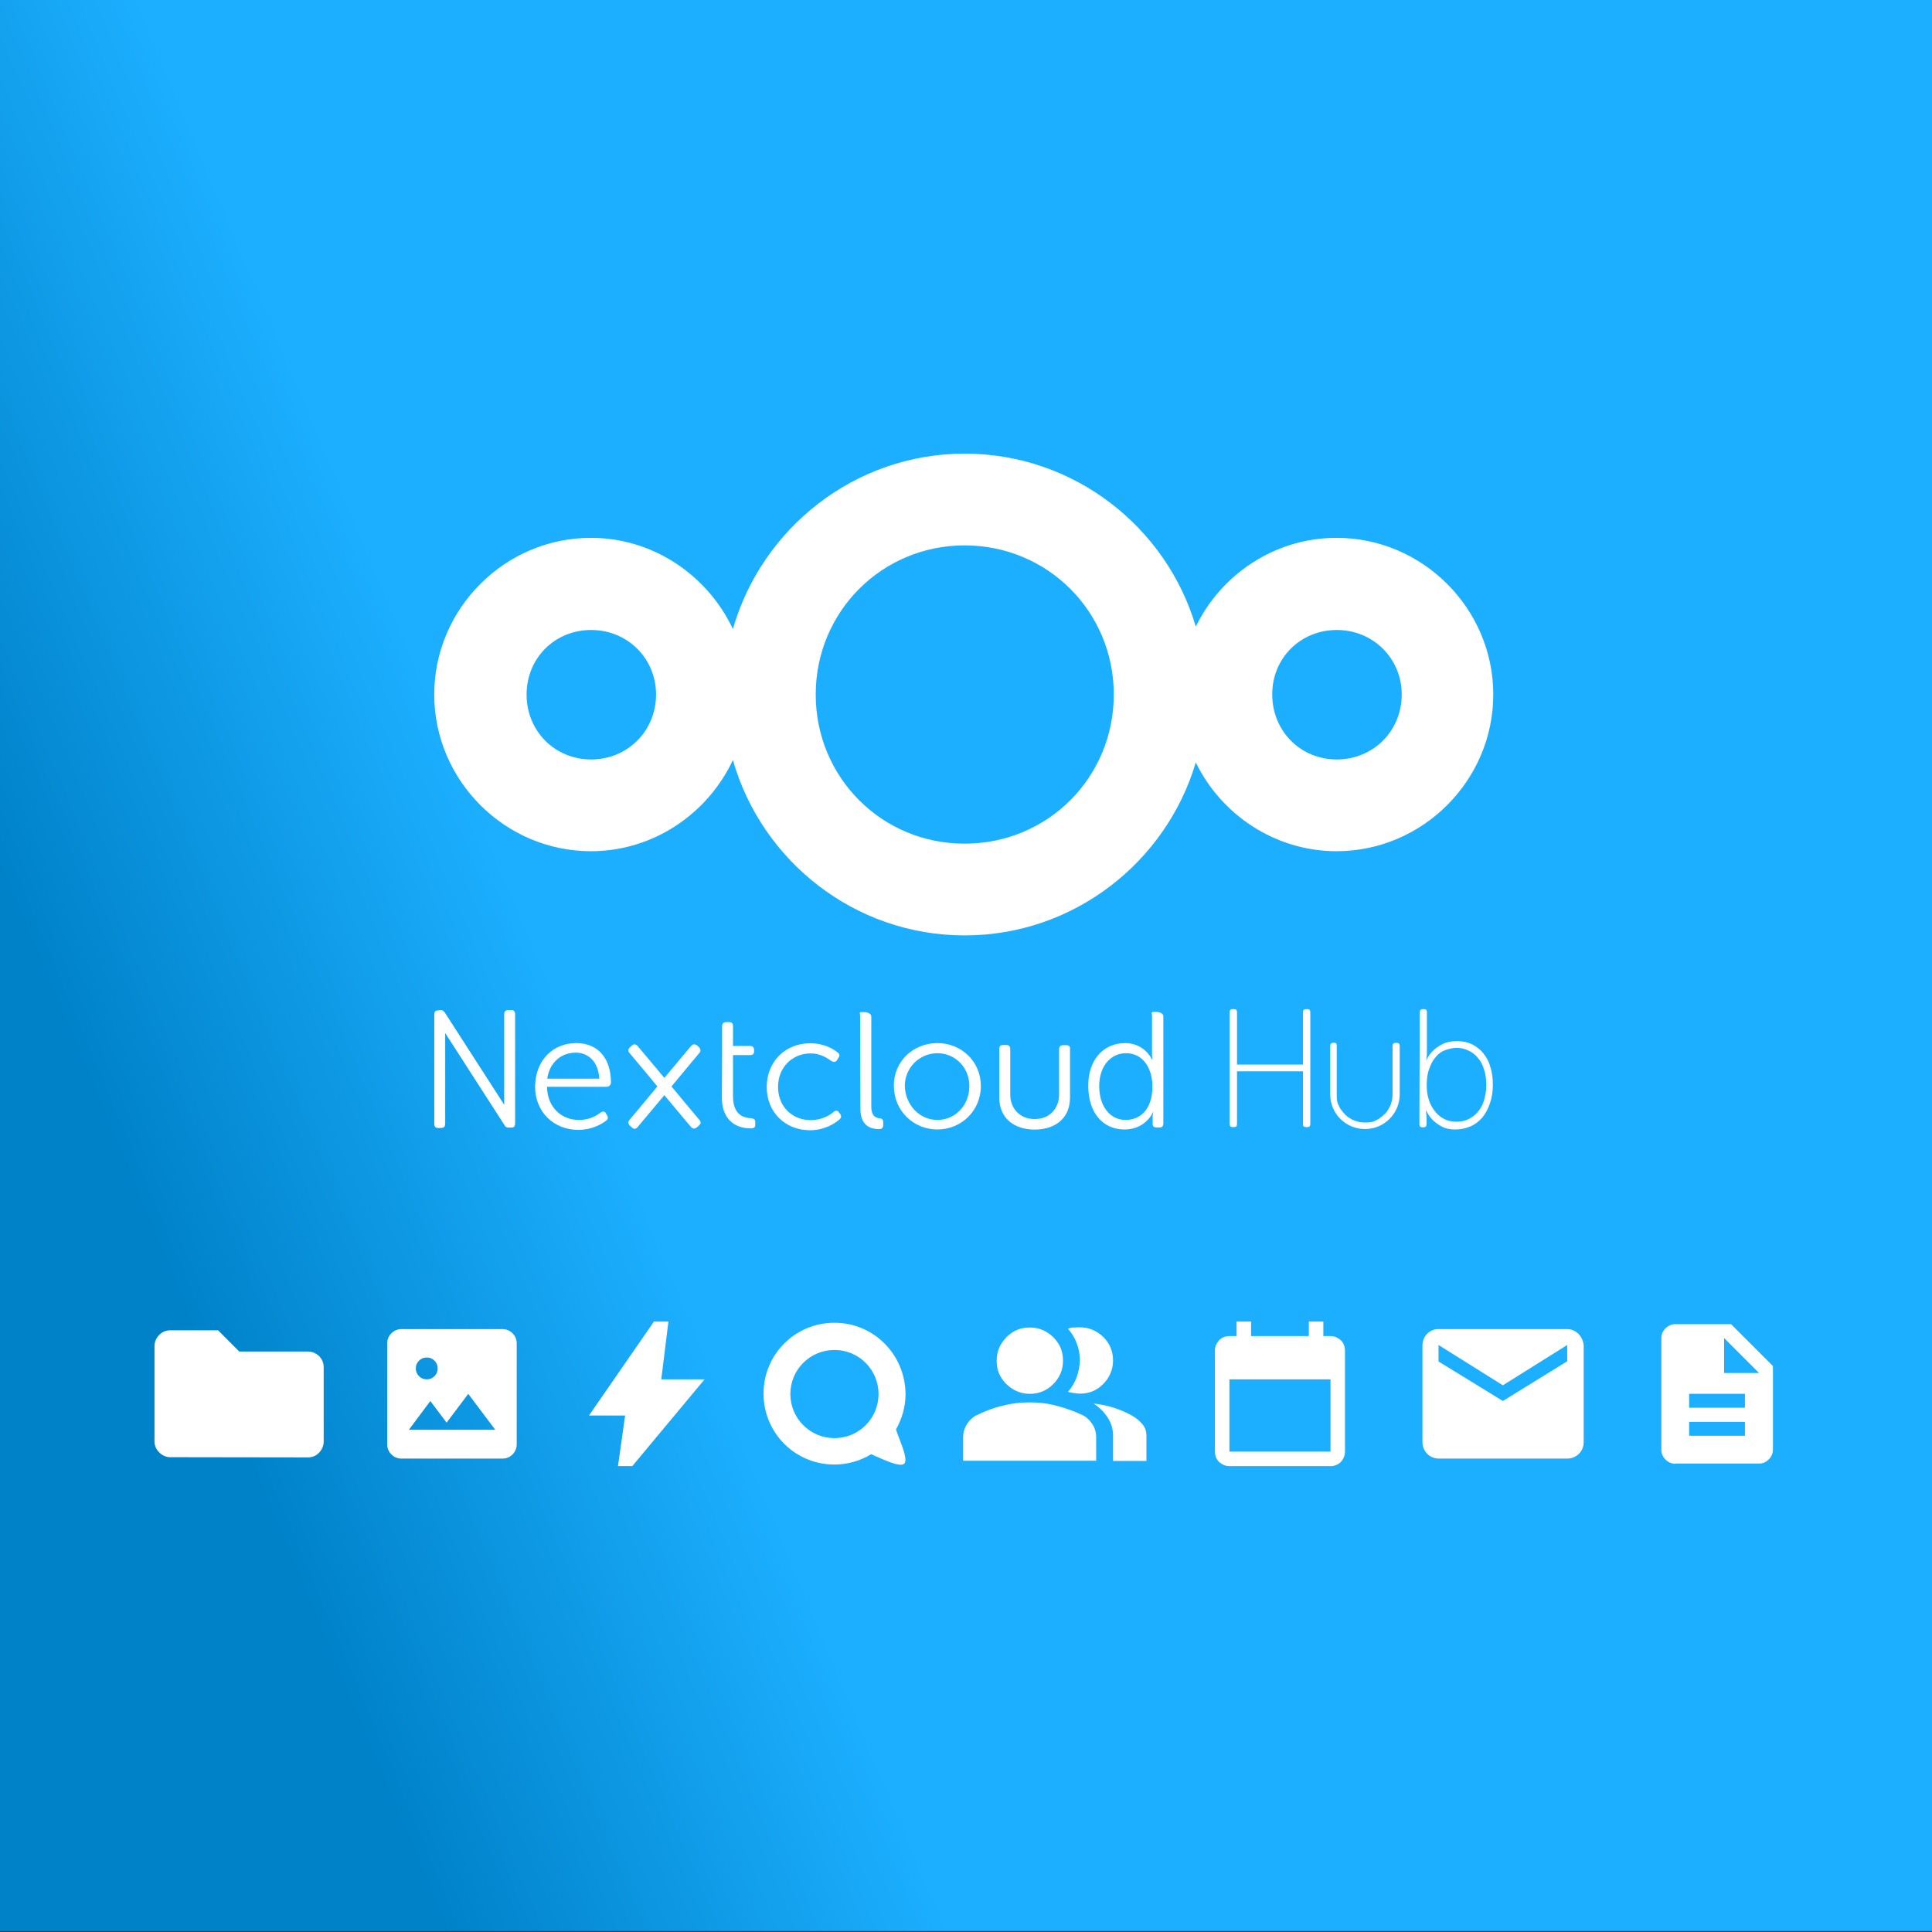 <?xml version="1.0" encoding="utf-8"?>
<!-- Generator: Adobe Illustrator 28.0.0, SVG Export Plug-In . SVG Version: 6.00 Build 0)  -->
<svg version="1.1" id="svg2" xmlns:svg="http://www.w3.org/2000/svg"
	 xmlns="http://www.w3.org/2000/svg" xmlns:xlink="http://www.w3.org/1999/xlink" x="0px" y="0px" viewBox="0 0 972.9 972.9"
	 style="enable-background:new 0 0 972.9 972.9;" xml:space="preserve">
<rect x="0" y="0" width="972.9" height="972.9" fill="#333333" stroke="none"/>
<style type="text/css">
	.st0{fill:url(#path30_00000080207161452962261960000016505135717795591076_);}
	.st1{fill:#FFFFFF;}
</style>
<g id="g12" transform="matrix(0.469,0,0,0.833,532.861,-8.091)">
	<g id="g14">
		<g id="g20">
			<g id="g22">
				
					<linearGradient id="path30_00000075120560403300681250000010689811338570819258_" gradientUnits="userSpaceOnUse" x1="-5327.467" y1="-421.469" x2="-5326.656" y2="-421.469" gradientTransform="matrix(436.52 -321.845 1017.283 1379.747 2753542 -1132016.5)">
					<stop  offset="0" style="stop-color:#0082C9"/>
					<stop  offset="1" style="stop-color:#1CAFFF"/>
				</linearGradient>
				<path id="path30" style="fill:url(#path30_00000075120560403300681250000010689811338570819258_);" d="M-1136.8,1177.1H938.7
					V9.7h-2075.4v1167.4H-1136.8z"/>
			</g>
		</g>
	</g>
</g>
<g>
	<g id="Hub">
		<g id="g362" transform="translate(1100.769,670.442)">
			<path id="path364" class="st1" d="M-427.6-353.2c18.3,0,32.7,14.3,32.7,32.5c0,18.3-14.3,32.7-32.7,32.7
				c-18.3,0-32.5-14.3-32.5-32.7C-460.2-339-445.9-353.2-427.6-353.2 M-803.1-353.2c18.3,0,32.7,14.3,32.7,32.5
				c0,18.3-14.3,32.7-32.7,32.7c-18.3,0-32.5-14.3-32.5-32.7C-835.6-339-821.4-353.2-803.1-353.2 M-615-395.8
				c41.7,0,75.1,33.3,75.1,75.1s-33.3,75.1-75.1,75.1s-75-33.4-75-75.1S-656.7-395.8-615-395.8 M-615-442
				c-55.3,0-102.1,37.5-116.7,88.3c-12.7-26.9-40-45.9-71.5-45.9c-43.3,0-78.9,35.6-78.9,78.9s35.6,78.9,78.9,78.9
				c31.5,0,58.8-18.9,71.5-45.9c14.5,50.8,61.3,88.3,116.7,88.3c54.9,0,101.5-36.9,116.4-87.1c12.8,26.3,39.9,44.7,70.9,44.7
				c43.3,0,78.9-35.6,78.9-78.9s-35.6-78.9-78.9-78.9c-31.1,0-58.1,18.4-70.9,44.7C-513.4-405.1-560-442-615-442"/>
		</g>
		<g id="g366" transform="translate(1060.332,526.069)">
			<path id="path368" class="st1" d="M-441.1-16.4c0-1,0.5-1.5,1.5-1.5h0.7c1,0,1.5,0.5,1.5,1.5V10h33.2v-26.4c0-1,0.5-1.5,1.5-1.5
				h0.7c1,0,1.5,0.5,1.5,1.5V40c0,1-0.5,1.5-1.5,1.5h-0.7c-1,0-1.6-0.5-1.5-1.5V13.4h-33.2V40c0,1-0.5,1.5-1.5,1.5h-0.7
				c-1,0-1.5-0.5-1.5-1.5V-16.4z"/>
		</g>
		<g id="g370" transform="translate(1099.453,514.453)">
			<path id="path372" class="st1" d="M-428.1,10.7c-1,0-1.5,0.5-1.5,1.5v24.4c0,9.7,7.8,17.5,17.5,17.5s17.5-7.8,17.5-17.5V12.2
				c0-1-0.5-1.5-1.5-1.5h-0.6c-1,0-1.5,0.5-1.5,1.5v24.2v0.4c0,0.5,0,0.9-0.1,1.4c0,0.5-0.1,0.9-0.2,1.4s-0.2,0.9-0.4,1.4
				c-0.1,0.5-0.2,0.9-0.5,1.4c-0.1,0.4-0.4,0.9-0.6,1.2c-0.2,0.4-0.5,0.7-0.7,1.2c-0.2,0.4-0.5,0.7-0.9,1.1c-0.2,0.4-0.6,0.7-1,1
				c-0.4,0.4-0.6,0.6-1,0.9c-0.4,0.2-0.7,0.6-1.1,0.9c-0.4,0.2-0.7,0.5-1.2,0.7c-0.4,0.2-0.9,0.4-1.2,0.6c-0.4,0.1-0.9,0.4-1.4,0.5
				s-0.9,0.2-1.4,0.2c-0.5,0.1-0.9,0.1-1.4,0.1h-1c-0.5,0-0.9,0-1.4-0.1c-0.5,0-0.9-0.1-1.4-0.2s-0.9-0.2-1.4-0.4
				c-0.5-0.1-0.9-0.2-1.4-0.5c-0.4-0.1-0.9-0.4-1.2-0.6c-0.4-0.2-0.7-0.5-1.2-0.7c-0.4-0.2-0.7-0.5-1.1-0.9c-0.4-0.2-0.7-0.6-1-1
				c-0.4-0.4-0.6-0.6-0.9-1c-0.2-0.4-0.5-0.7-0.9-1.1c-0.2-0.4-0.5-0.7-0.7-1.2c-0.2-0.4-0.4-0.9-0.6-1.2c-0.1-0.4-0.4-0.9-0.5-1.4
				s-0.2-0.9-0.2-1.4c-0.1-0.5-0.1-0.9-0.1-1.4v-1v-0.4V12.1c0-1-0.5-1.5-1.5-1.5L-428.1,10.7z"/>
		</g>
		<g id="g374" transform="translate(1132.162,526.069)">
			<path id="path376" class="st1" d="M-417.2-16.4c0-1,0.5-1.5,1.5-1.5h0.6c1,0,1.5,0.5,1.5,1.5V4.2c0,0.5,0,1-0.1,1.5
				c0,0.4,0,0.7-0.1,1c0,0.4-0.1,0.6-0.1,1h0.1c0.7-1.7,1.9-3.3,3.3-4.7c1.2-1.2,2.7-2.2,4.7-3.3c2-1,4.5-1.5,7.3-1.5
				s5.3,0.5,7.6,1.6c2.2,1.1,4.2,2.6,5.7,4.6c1.6,1.9,2.9,4.2,3.6,7.1c0.9,2.7,1.2,5.7,1.2,8.9c0,3.3-0.5,6.4-1.5,9.2
				c-0.9,2.7-2.2,5.1-3.8,7.1c-1.7,1.9-3.7,3.5-6.1,4.5s-4.8,1.5-7.6,1.5s-5-0.5-6.8-1.5s-3.3-2.1-4.5-3.3c-1.4-1.4-2.5-3-3.3-4.8
				h-0.1c0,0.2,0.1,0.6,0.1,1s0.1,0.7,0.1,1.2s0.1,1,0.1,1.5v3.3c0,1-0.5,1.5-1.5,1.5h-0.6c-1,0-1.5-0.5-1.5-1.5L-417.2-16.4z
				 M-413.7,20.3c0,2.4,0.2,4.7,0.9,6.9c0.6,2.2,1.6,4.2,2.9,5.9c1.2,1.7,2.7,3.1,4.6,4.1c1.9,1.1,4.1,1.6,6.6,1.6
				c2.1,0,4.1-0.4,5.8-1.2c1.9-0.9,3.5-2.1,4.8-3.6c1.4-1.6,2.5-3.5,3.2-5.8c0.7-2.4,1.2-5,1.2-7.9c0-2.8-0.4-5.5-1.1-7.7
				c-0.7-2.4-1.7-4.3-3.1-5.9c-1.2-1.6-2.8-2.8-4.7-3.7c-1.9-0.9-3.8-1.4-5.9-1.4c-2,0-3.8,0.4-5.7,1.1c-1.9,0.6-3.5,1.7-4.8,3.3
				c-1.4,1.5-2.5,3.5-3.3,5.8C-413.3,14.2-413.7,17-413.7,20.3"/>
		</g>
		<g id="g378" transform="translate(822.26,500.979)">
			<path id="path380" class="st1" d="M-520.5,42.2c-0.4-8.7-5.7-13.1-11.8-13.1c-7.1,0-13.1,4.6-14.4,13.1H-520.5z M-532.1,24.3
				c11.2,0,17.5,7.9,17.5,19.9c0,1.1-1,2.1-2.1,2.1h-30.1c0.2,10.7,7.6,16.7,16.1,16.7c5.3,0,9-2.2,11-3.8c1.1-0.7,2.1-0.6,2.6,0.6
				l0.6,1c0.6,1,0.4,1.9-0.6,2.6c-2.2,1.7-7.2,4.6-13.9,4.6c-12.3,0-21.8-8.9-21.8-21.8C-552.6,32.5-543.5,24.3-532.1,24.3"/>
		</g>
		<g id="g382" transform="translate(868.629,509.807)">
			<path id="path384" class="st1" d="M-505,21.6v-4.7V7c0-1.4,0.7-2.1,2.1-2.1h1.5c1.4,0,1.9,0.7,1.9,2.1v9.9h8.5
				c1.4,0,2.1,0.7,2.1,2.1v0.6c0,1.4-0.7,1.9-2.1,1.9h-8.5v20.8c0,9.7,5.8,10.8,9,11c1.7,0.2,2.2,0.6,2.2,2.1v1.1
				c0,1.4-0.6,1.9-2.2,1.9c-9,0-14.6-5.5-14.6-15.4L-505,21.6z"/>
		</g>
		<g id="g386" transform="translate(901.896,514.361)">
			<path id="path388" class="st1" d="M-493.9,11c7.2,0,11.8,3,13.9,4.7c1,0.7,1.1,1.7,0.2,2.8l-0.6,1c-0.7,1.1-1.7,1.1-2.9,0.4
				c-1.9-1.4-5.5-3.8-10.4-3.8c-9,0-16.4,6.8-16.4,16.9c0,9.9,7.2,16.7,16.4,16.7c5.8,0,9.9-2.6,11.8-4.3c1.1-0.7,1.9-0.6,2.6,0.6
				l0.6,0.7c0.6,1.1,0.4,1.9-0.6,2.8c-2.1,1.7-7.2,5.3-14.7,5.3c-12.3,0-21.8-8.9-21.8-21.8C-515.7,20-506.3,11-493.9,11"/>
		</g>
		<g id="g390" transform="translate(920.76,524.489)">
			<path id="path392" class="st1" d="M-487.6-12.7c0-1.4-0.7-2.1,0.6-2.1h1.5c1.4,0,3.5,0.7,3.5,2.1v45.3c0,5.3,2.5,5.8,4.3,6.1
				c1,0,1.7,0.6,1.7,1.9V42c0,1.4-0.6,2.1-2.1,2.1c-3.5,0-9.4-1.1-9.4-10.3L-487.6-12.7z"/>
		</g>
		<g id="g394" transform="translate(949.938,485.368)">
			<path id="path396" class="st1" d="M-477.9,78.6c8.9,0,16.1-7.2,16.1-17.1c0-9.4-7.2-16.5-16.1-16.5s-16.4,7.2-16.4,16.5
				C-494,71.2-486.8,78.6-477.9,78.6 M-477.9,39.9c12.1,0,21.9,9.3,21.9,21.6c0,12.5-9.9,21.9-21.9,21.9s-21.9-9.4-21.9-21.9
				C-500,49.2-490.1,39.9-477.9,39.9"/>
		</g>
		<g id="g398" transform="translate(1021.025,485.368)">
			<path id="path400" class="st1" d="M-454.2,78.6c7.1,0,13.5-5,13.5-16.9c0-8.5-4.3-16.7-13.3-16.7c-7.4,0-13.5,6.1-13.5,16.7
				C-467.4,71.9-462,78.6-454.2,78.6 M-454.5,39.9c10,0,13.6,8.3,13.6,8.3h0.2c0,0-0.2-1.4-0.2-3.2V26.3c0-1.4-0.6-2.1,0.7-2.1h1.5
				c1.4,0,3.5,0.7,3.5,2.1v54c0,1.4-0.6,2.1-1.9,2.1h-1.4c-1.4,0-2.1-0.6-2.1-1.9v-3.2c0-1.5,0.4-2.6,0.4-2.6h-0.2
				c0,0-3.6,8.7-14.4,8.7c-11.2,0-18.2-8.9-18.2-21.8C-473.2,48.6-465.5,39.9-454.5,39.9"/>
		</g>
		<g id="g402" transform="translate(998.63,513.617)">
			<path id="path404" class="st1" d="M-461.7,12.7h-1.5c-1.4,0-2.1,0.7-2.1,2.1v22.8c0,6.4-4.2,12.3-12.3,12.3
				c-7.9,0-12.3-5.8-12.3-12.3V14.7c0-1.4-0.7-2.1-2.1-2.1h-1.5c-1.4,0-1.9,0.7-1.9,2.1v24.4c0,10.8,7.9,16.1,17.8,16.1
				s17.8-5.3,17.8-16.1V14.7C-459.6,13.4-460.3,12.7-461.7,12.7"/>
		</g>
		<g id="g406" transform="translate(857.943,513.896)">
			<path id="path408" class="st1" d="M-508.6,12c-0.5,0.1-0.9,0.4-1.4,0.9l-7.7,9.2l-5.7,6.8l-8.7-10.4l-4.7-5.6
				c-0.4-0.5-0.9-0.7-1.4-0.9c-0.5,0-1,0.1-1.5,0.6l-1.1,1c-1,0.9-1,1.9-0.1,2.8l7.7,9.2l6.3,7.6l-9.3,11.2l-4.7,5.6
				c-0.9,1-0.7,2.1,0.2,3l1.1,1c1,0.9,2,0.6,2.8-0.4l7.7-9.2l5.7-6.8l8.7,10.4l4.7,5.6c0.9,1,1.9,1.1,3,0.2l1.1-1
				c1-0.9,1-1.9,0.1-2.8l-7.7-9.2l-6.3-7.6l9.3-11.2l4.7-5.6c0.9-1,0.7-2.1-0.2-3l-1.1-1C-507.6,12.2-508.1,11.9-508.6,12"/>
		</g>
		<g id="g410" transform="translate(761.395,526.719)">
			<path id="path412" class="st1" d="M-540.8-17.9c-1.4,0-1.9,0.7-1.9,2.1v55c0,1.4,0.6,2.1,1.9,2.1h1.5c1.4,0,2.1-0.7,2.1-2.1V-6.5
				l30,46.6c0.1,0.2,0.2,0.4,0.4,0.5l0.1,0.1c0.1,0.1,0.2,0.1,0.4,0.2c0.1,0,0.1,0.1,0.2,0.1h0.1c0.2,0,0.4,0.1,0.6,0.1h1.5
				c1.4,0,1.9-0.7,1.9-2.1v-55c0-1.4-0.6-2.1-1.9-2.1h-1.5c-1.4,0-2.1,0.7-2.1,2.1v45.6l-30-46.6c-0.1-0.1-0.2-0.2-0.4-0.4
				c-0.4-0.5-0.9-0.7-1.7-0.7L-540.8-17.9z"/>
		</g>
	</g>
	<g>
		<path id="path2132_00000018238429850989774890000003806896020753149611_" class="st1" d="M420.2,666.1
			c-19.8,0-35.7,15.9-35.7,35.7l0,0c0,19.8,15.9,35.7,35.7,35.7c6.5,0,12.9-1.8,18.5-5.2c4.4,1.8,14.2,6.9,16.6,4.8
			c2.5-2.3-3-13.2-4.1-17.3c3-5.3,4.8-11.4,4.8-17.7C455.9,682.1,440,666.1,420.2,666.1L420.2,666.1z M420.2,679.8
			c12.3,0,22.2,9.9,22.2,22.2l0,0c0,12.3-9.9,22.2-22.2,22.2S398,714.2,398,702C398,689.6,408,679.8,420.2,679.8L420.2,679.8z"/>
		<g id="mail_new_00000026165522422012483310000007354391225185438138_">
			<path class="st1" d="M789.2,669.3h-65c-4.2,0-7.9,3.5-7.9,8.3v48.6c0,4.5,3.5,8.3,8.3,8.3h64.6c4.5,0,8.3-3.5,8.3-8.3v-48.8
				C797,672.8,793.5,669.3,789.2,669.3z M789.2,685.5l-32.4,20l-32.4-19.9v-8.3l32.4,20.3l32.4-20.3V685.5z"/>
		</g>
		<path class="st1" d="M619.1,738.3c-2.1,0-3.6-0.8-5.2-2.1c-1.3-1.3-2.1-3.1-2.1-5.2v-50.9c0-2.1,0.8-3.6,2.1-5.2
			c1.3-1.3,3.1-2.1,5.2-2.1h3.6v-7.3h7.3v7.3h29.1v-7.3h7.3v7.3h3.6c2.1,0,3.6,0.8,5.2,2.1c1.3,1.3,2.1,3.1,2.1,5.2V731
			c0,1.8-0.8,3.9-2.1,5.2s-3.1,2.1-5.2,2.1H619.1z M619.1,731H670v-36.4h-50.9V731z"/>
		<path class="st1" d="M485,735.6v-11.8c0-2.3,0.6-4.5,1.9-6.6c1.2-1.9,2.8-3.5,4.8-4.5c4.3-2.1,8.7-3.8,13.2-4.8
			c4.4-1.2,9.1-1.7,13.6-1.7c4.5,0,9.2,0.5,13.6,1.7c4.4,1.2,8.9,2.7,13.2,4.8c1.9,0.9,3.6,2.6,4.8,4.5c1.3,1.9,1.9,4.3,1.9,6.6
			v11.8H485z M560.5,735.6v-12.7c0-3.1-0.8-6.1-2.6-8.9c-1.8-2.8-4.1-5.2-7.2-7.2c6.6,0.6,13.1,2.7,18.9,5.8c2.5,1.4,4.4,3,5.8,4.7
			c1.4,1.8,1.9,3.6,1.9,5.7v12.7H560.5L560.5,735.6z M518.6,701.9c-4.5,0-8.5-1.7-11.8-4.9c-3.4-3.4-4.9-7.1-4.9-11.8
			c0-4.7,1.7-8.5,4.9-11.8c3.4-3.4,7.1-4.9,11.8-4.9c4.7,0,8.5,1.7,11.8,4.9c3.4,3.4,4.9,7.1,4.9,11.8c0,4.7-1.7,8.5-4.9,11.8
			C527.2,700.2,523.2,701.9,518.6,701.9z M560.5,685.1c0,4.5-1.7,8.5-4.9,11.8c-3.4,3.4-7.1,4.9-11.8,4.9c-0.6,0-1.8-0.1-3-0.3
			c-0.9-0.1-1.9-0.4-3-0.6c1.9-2.2,3.4-4.7,4.4-7.4c0.9-2.7,1.6-5.7,1.6-8.5c0-2.8-0.5-5.8-1.6-8.5c-0.9-2.7-2.5-5.2-4.4-7.4
			c0.9-0.4,1.9-0.6,3-0.6c0.9-0.1,1.9-0.1,3-0.1c4.5,0,8.5,1.7,11.8,4.9C558.8,676.4,560.5,680.5,560.5,685.1z"/>
		<path class="st1" d="M85.8,733.8c-2.1,0-4-0.8-5.6-2.4c-1.6-1.6-2.4-3.4-2.4-5.6v-47.9c0-2.2,0.8-4.1,2.4-5.7
			c1.6-1.6,3.5-2.3,5.6-2.3h24l10.7,10.7H155c2.2,0,4.1,0.8,5.7,2.3c1.5,1.5,2.3,3.4,2.3,5.7v37.3c0,2.1-0.8,4-2.3,5.6
			c-1.5,1.6-3.4,2.4-5.7,2.4L85.8,733.8L85.8,733.8z"/>
		<path class="st1" d="M850.6,723h28.1v-7h-28.1V723z M850.6,708.9h28.1v-7h-28.1V708.9z M843.6,737.1c-1.8,0-3.5-0.7-4.9-2.1
			c-1.4-1.4-2.1-3.2-2.1-4.9v-56.3c0-1.8,0.7-3.5,2.1-4.9c1.4-1.4,3.2-2.1,4.9-2.1h28.1l21.1,21.1V730c0,1.8-0.7,3.5-2.1,4.9
			c-1.4,1.4-2.8,2.1-4.9,2.1H843.6z M868.2,691.4h17.6l-17.6-17.6V691.4z"/>
		<path class="st1" d="M311.2,738.3l3.6-25.5h-18.2l32.7-47.3h7.3l-3.6,29.1h21.8l-36.4,43.7H311.2z"/>
		<path class="st1" d="M202.2,734.5c-2,0-3.7-0.7-5.1-2.1s-2.1-3.1-2.1-5.1v-50.8c0-2,0.7-3.7,2.1-5.1s3.1-2.1,5.1-2.1H253
			c2,0,3.7,0.7,5.1,2.1s2.1,3.1,2.1,5.1v50.8c0,2-0.7,3.7-2.1,5.1s-3.1,2.1-5.1,2.1H202.2z M205.9,720h43.5l-13.6-18.1l-10.9,14.5
			l-8.2-10.9L205.9,720z M214.9,694.6c1.5,0,2.8-0.5,3.9-1.6c1.1-1.1,1.6-2.3,1.6-3.9c0-1.5-0.5-2.8-1.6-3.9
			c-1.1-1.1-2.3-1.6-3.9-1.6s-2.8,0.5-3.9,1.6s-1.6,2.3-1.6,3.9c0,1.5,0.5,2.8,1.6,3.9S213.4,694.6,214.9,694.6z"/>
	</g>
</g>
</svg>
